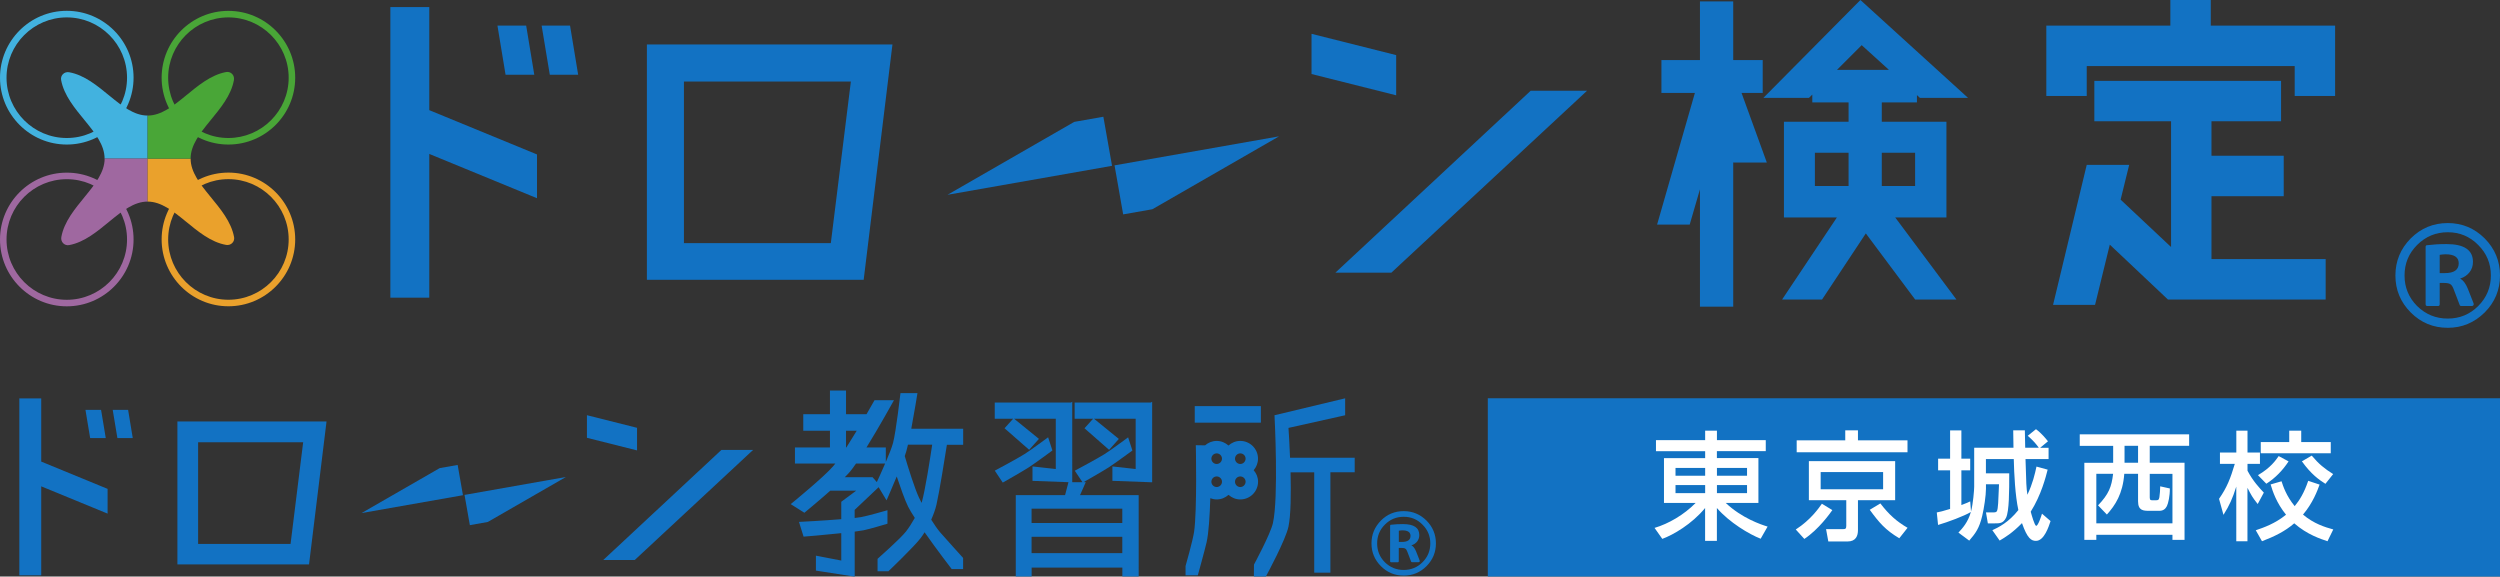 <?xml version="1.0" encoding="utf-8"?>
<!-- Generator: Adobe Illustrator 27.6.1, SVG Export Plug-In . SVG Version: 6.00 Build 0)  -->
<svg version="1.1" id="IMG_x5F_20181102_x5F_0004_xA0_画像"
	 xmlns="http://www.w3.org/2000/svg" xmlns:xlink="http://www.w3.org/1999/xlink" x="0px" y="0px" viewBox="0 0 490 113"
	 style="enable-background:new 0 0 490 113;" xml:space="preserve">
<rect x="0" y="0" width="490" height="113" fill="#333333" stroke="none"/>
<style type="text/css">
	.st0{fill:#1272C3;}
	.st1{fill:#42B2DF;}
	.st2{fill:none;stroke:#221714;stroke-width:0.645;stroke-miterlimit:10;}
	.st3{fill:#9F68A0;}
	.st4{fill:#EAA12C;}
	.st5{fill:#49A637;}
	.st6{fill:#FFFFFF;}
</style>
<rect x="291.61" y="78.06" class="st0" width="198.39" height="34.95"/>
<g>
	<polygon class="st0" points="84.14,1.39 76.51,1.39 76.51,58.34 84.14,58.34 84.14,30.17 105.25,38.85 105.25,30.27 84.14,21.59 	
		"/>
	<polygon class="st0" points="104.72,14.65 103.13,5.02 97.5,5.02 99.09,14.65 	"/>
	<polygon class="st0" points="111.73,5.02 106.16,5.02 107.76,14.65 113.32,14.65 	"/>
</g>
<g>
	<polygon class="st0" points="273.65,10.8 257.06,6.63 257.06,14.51 273.65,18.68 	"/>
	<polygon class="st0" points="300.02,17.78 261.74,53.44 272.71,53.44 311.07,17.78 	"/>
</g>
<g>
	<polygon class="st0" points="345.49,18.21 345.49,11.77 339.71,11.77 339.71,0.27 333.19,0.27 333.19,11.77 325.64,11.77 
		325.64,18.21 332.2,18.21 324.79,44.02 331.18,44.02 333.19,37.11 333.19,60.11 339.71,60.11 339.71,31.77 339.74,31.86 
		346.3,31.86 341.34,18.21 	"/>
	<path class="st0" d="M381.5,42.62V23.86h-12.67v-3.79h6.89v-1.43l0.58,0.54h9.43L364.64,0l-19.01,19.18h8.93l0.65-0.64v1.53h7.11
		v3.79h-12.67v18.76h10.38l-10.74,16.09h7.83l8.58-12.96l9.67,12.96h8.09l-12-16.09H381.5z M362.32,29.93v6.53h-6.6v-6.53H362.32z
		 M375.36,29.93v6.53h-6.53v-6.53H375.36z M370.24,13.7h-10.2l4.85-4.85L370.24,13.7z"/>
</g>
<g>
	<polygon class="st0" points="433.45,38.46 447.61,38.46 447.61,30.53 433.45,30.53 433.45,23.77 447.09,23.77 447.09,15.85 
		410.49,15.85 410.49,23.77 425.53,23.77 425.53,48.42 415.64,39.13 417.32,32.31 409,32.31 402.4,59.75 410.63,59.75 413.52,47.95 
		424.92,58.71 455.83,58.71 455.83,50.78 433.45,50.78 	"/>
	<polygon class="st0" points="433.31,5.02 433.31,-0.99 425.39,-0.99 425.39,5.02 401.08,5.02 401.08,18.81 409,18.81 409,12.95 
		449.76,12.95 449.76,18.81 457.68,18.81 457.68,5.02 	"/>
</g>
<path class="st0" d="M126.79,8.72v46.12h42.49l5.64-46.12H126.79z M162.84,47.66h-28.79V15.98h32.72L162.84,47.66z"/>
<g>
	<polygon class="st0" points="218.45,32.41 220.14,42.02 225.87,41.01 250.7,26.72 	"/>
	<polygon class="st0" points="210.55,23.89 185.71,38.18 217.96,32.5 216.26,22.88 	"/>
</g>
<g>
	<path class="st0" d="M487,61.24c-2.02,2-4.43,3.01-7.24,3.01c-2.84,0-5.26-1-7.26-3.01c-2-2.01-3-4.42-3-7.24c0-2.83,1-5.25,3-7.27
		c2-2,4.42-3.01,7.26-3.01c2.81,0,5.22,1,7.24,3.01c2,2.02,3,4.44,3,7.27C490,56.81,489,59.23,487,61.24z M473.75,59.98
		c1.67,1.64,3.67,2.46,6.01,2.46s4.33-0.82,5.97-2.46c1.65-1.65,2.48-3.65,2.48-5.99c0-2.34-0.83-4.33-2.48-5.97
		c-1.64-1.67-3.63-2.5-5.97-2.5s-4.34,0.83-6.01,2.5c-1.64,1.64-2.46,3.63-2.46,5.97C471.29,56.33,472.11,58.33,473.75,59.98z
		 M478.18,55.46v4.17c0,0.23-0.11,0.35-0.33,0.35h-2.08c-0.23,0-0.35-0.12-0.35-0.35V48.37c0-0.21,0.1-0.31,0.29-0.31
		c0.63-0.07,1.25-0.13,1.86-0.17c0.61-0.04,1.26-0.05,1.95-0.05c3.45,0,5.18,1.16,5.18,3.49c0,0.78-0.22,1.45-0.67,2.03
		c-0.45,0.58-1.06,0.99-1.83,1.24v0.02c0.58,0.29,1.08,0.95,1.49,1.96l1.12,2.85c0.06,0.13,0.06,0.26-0.01,0.37
		c-0.06,0.12-0.18,0.18-0.34,0.18h-2.06c-0.16,0-0.26-0.07-0.31-0.22l-1.18-3.09c-0.18-0.48-0.39-0.81-0.64-0.97
		c-0.25-0.16-0.64-0.24-1.18-0.24H478.18z M478.18,53.53h1.01c1.81,0,2.72-0.64,2.72-1.93c0-1.17-0.86-1.76-2.59-1.76
		c-0.16,0-0.34,0.01-0.54,0.03c-0.2,0.02-0.4,0.05-0.6,0.08V53.53z"/>
</g>
<g>
	<polygon class="st0" points="8.08,78.09 3.79,78.09 3.79,112.77 8.08,112.77 8.08,95.32 21.09,100.67 21.09,95.82 8.08,90.47 	"/>
	<polygon class="st0" points="20.73,85.86 19.81,80.33 16.75,80.33 17.67,85.86 	"/>
	<polygon class="st0" points="22.09,80.33 23.01,85.86 26.02,85.86 25.11,80.33 	"/>
	<polygon class="st0" points="124.86,83.85 115.04,81.38 115.04,85.81 124.86,88.28 	"/>
	<polygon class="st0" points="118.24,109.76 124.41,109.76 147.6,88.19 141.39,88.19 	"/>
	<path class="st0" d="M34.77,110.62h25.8l3.43-28.01H34.77V110.62z M38.83,86.68h20.59l-2.47,19.93H38.83V86.68z"/>
	<polygon class="st0" points="92.09,102.93 95.62,102.3 110.92,93.49 91.05,97 	"/>
	<polygon class="st0" points="86.18,91.75 70.87,100.56 90.74,97.06 89.7,91.13 	"/>
	<path class="st0" d="M179.78,77.3l0.04-0.24h-3.33l-0.02,0.18c-0.01,0.07-0.85,7.35-1.43,9.56c-0.23,0.87-0.81,2.34-1.42,3.76V87.7
		h-3.79c2.51-4.06,5.18-8.89,5.22-8.96l0.17-0.3h-3.81l-0.06,0.1c-0.02,0.03-0.62,1.11-1.51,2.64h-4.02v-4.63h-3.15v4.63h-5.23v3.24
		h5.23v3.28h-6.86v3.15h7.92c-0.15,0.19-0.29,0.37-0.42,0.52c-1.76,2.07-8.05,7.21-8.11,7.26l-0.22,0.18l2.68,1.69l0.11-0.09
		c0.17-0.14,2.62-2.16,4.97-4.24h5.08l-2.93,2.18v3.41c-3.61,0.3-7.97,0.52-8.03,0.52l-0.26,0.01l0.9,2.89l0.16-0.01
		c0.06,0,3.85-0.31,7.23-0.67v5.37l-4.97-0.96v2.93l7.6,1.18v-8.82c0.68-0.09,1.27-0.18,1.72-0.26c1.15-0.22,4.42-1.21,4.56-1.25
		l0.14-0.04v-2.65l-0.26,0.08c-0.04,0.01-3.71,1.07-4.95,1.28c-0.33,0.06-0.75,0.11-1.22,0.17v-1.59l4.7-4.45l1.55,2.58l0.16-0.36
		c0.07-0.15,0.94-2.15,1.84-4.32c0.63,1.88,1.62,4.72,2.23,5.92c0.3,0.59,0.75,1.35,1.31,2.2c-0.56,1-1.19,1.98-1.73,2.67
		c-1.1,1.41-5.46,5.25-5.5,5.29l-0.07,0.06v2.44h2.13l0.06-0.06c0.2-0.19,4.95-4.74,6.23-6.41c0.27-0.35,0.54-0.75,0.8-1.17
		c2.37,3.38,5.08,6.9,5.25,7.13l0.06,0.08h2.24v-2.18l-0.05-0.06c-0.03-0.04-3.42-3.76-4.45-4.96c-0.51-0.6-1.14-1.5-1.75-2.48
		c0.45-1.02,0.82-2.05,1.03-2.96c0.57-2.49,1.62-9.02,2.04-11.72h3.19v-3.15h-10.17C179.22,80.82,179.77,77.36,179.78,77.3z
		 M165.82,87.7v-3.28h2.1c-0.66,1.1-1.36,2.23-2.03,3.28H165.82z M180.64,98.57c-0.21-0.39-0.39-0.76-0.53-1.06
		c-0.8-1.7-2.06-5.69-2.78-8.12c0.12-0.34,0.23-0.66,0.3-0.92c0.1-0.35,0.22-0.8,0.33-1.31h4.75c-0.4,2.69-1.37,8.95-2.05,11.32
		C180.66,98.51,180.65,98.54,180.64,98.57z M171.86,94.49l-0.84-0.96h-5.44c0.42-0.42,0.79-0.81,1.05-1.12
		c0.33-0.4,0.73-0.94,1.15-1.56h5.71C172.77,92.53,172.05,94.09,171.86,94.49z"/>
	<path class="st0" d="M206.15,88.38l0.12-0.09l-0.84-2.58l-0.23,0.17c-0.03,0.02-3.28,2.42-4.41,3.13
		c-1.34,0.85-5.57,3.11-5.61,3.13l-0.2,0.11l1.56,2.34l0.16-0.09c0.04-0.02,3.79-2.15,4.99-2.93
		C202.84,90.82,206.12,88.41,206.15,88.38z"/>
	<polygon class="st0" points="210.63,78.9 210.63,82.07 214.25,82.07 212.56,83.94 217.38,88.17 219.29,86.03 214.42,82.07 
		222.59,82.07 222.59,91.93 218.03,91.42 218.03,94.24 225.82,94.53 225.82,82.07 225.82,78.9 225.82,78.74 225.56,78.9 	"/>
	<path class="st0" d="M219.97,97.04h-8.28l1.12-2.54h-0.43l0.01-0.01c0.04-0.02,3.79-2.15,4.99-2.93c1.14-0.74,4.41-3.15,4.45-3.17
		l0.12-0.09l-0.84-2.58l-0.23,0.17c-0.03,0.02-3.28,2.42-4.41,3.13c-1.34,0.85-5.57,3.11-5.61,3.13l-0.2,0.11l1.5,2.25h-2V82.07
		V78.9v-0.16l-0.26,0.16h-14.93v3.17h3.61l-1.69,1.87l4.82,4.22l1.92-2.14l-4.87-3.95h8.17v9.86l-4.56-0.51v2.83l7.05,0.26
		l-0.67,2.54h-6.55h-3.11v2.66v13.28h3.11v-1.74h17.78v1.74h3.2V97.04h-0.16H219.97z M202.19,105.21h17.78v3.21h-17.78V105.21z
		 M202.19,102.5V99.7h17.78v2.81H202.19z"/>
	<rect x="234.17" y="79.6" class="st0" width="12.96" height="3.24"/>
	<path class="st0" d="M252.85,89.72c-0.11-2.86-0.26-5.18-0.31-5.85l11.11-2.48v-3.32l-13.85,3.32l0.01,0.17
		c0.01,0.16,0.82,15.93-0.32,20.98c-0.48,2.14-3.68,8.06-3.71,8.12l-0.02,2.34h2.35l0.06-0.11c0.16-0.29,3.8-7.05,4.36-9.62
		c0.49-2.25,0.52-6.64,0.42-10.69h4.64v19.66h3.17V92.57h4.76v-2.85H252.85z"/>
	<path class="st0" d="M245.72,92.16c0.52-0.61,0.85-1.39,0.85-2.26c0-1.92-1.56-3.48-3.48-3.48c-0.89,0-1.7,0.35-2.31,0.9
		c-0.62-0.55-1.42-0.9-2.31-0.9c-0.88,0-1.67,0.34-2.28,0.87l-1.81-0.03c0,0,0.28,12.78-0.34,16.98c-0.25,1.73-1.67,6.69-1.67,6.69
		v1.84h2.4c0,0,1.31-4.72,1.71-6.43c0.42-1.79,0.63-5.22,0.74-8.69c0.39,0.15,0.81,0.24,1.26,0.24c0.89,0,1.7-0.35,2.31-0.9
		c0.62,0.55,1.42,0.9,2.31,0.9c1.92,0,3.48-1.56,3.48-3.48C246.58,93.55,246.25,92.77,245.72,92.16z M238.47,95.46
		c-0.57,0-1.04-0.47-1.04-1.04c0-0.57,0.47-1.04,1.04-1.04c0.57,0,1.04,0.47,1.04,1.04C239.51,94.99,239.04,95.46,238.47,95.46z
		 M238.47,90.94c-0.57,0-1.04-0.47-1.04-1.04c0-0.57,0.47-1.04,1.04-1.04c0.57,0,1.04,0.47,1.04,1.04
		C239.51,90.47,239.04,90.94,238.47,90.94z M243.1,95.46c-0.57,0-1.04-0.47-1.04-1.04c0-0.57,0.47-1.04,1.04-1.04
		c0.57,0,1.04,0.47,1.04,1.04C244.13,94.99,243.67,95.46,243.1,95.46z M243.1,90.94c-0.57,0-1.04-0.47-1.04-1.04
		c0-0.57,0.47-1.04,1.04-1.04c0.57,0,1.04,0.47,1.04,1.04C244.13,90.47,243.67,90.94,243.1,90.94z"/>
</g>
<g>
	<path class="st0" d="M279.59,110.97c-1.24,1.24-2.73,1.85-4.46,1.85c-1.75,0-3.24-0.62-4.47-1.85c-1.23-1.24-1.85-2.72-1.85-4.46
		c0-1.74,0.62-3.23,1.85-4.48c1.23-1.24,2.73-1.85,4.47-1.85c1.73,0,3.22,0.62,4.46,1.85c1.23,1.24,1.85,2.74,1.85,4.48
		C281.44,108.25,280.82,109.73,279.59,110.97z M271.43,110.2c1.03,1.01,2.26,1.51,3.7,1.51s2.67-0.5,3.68-1.51
		c1.02-1.02,1.53-2.25,1.53-3.69s-0.51-2.67-1.53-3.68c-1.01-1.03-2.23-1.54-3.68-1.54s-2.68,0.51-3.7,1.54
		c-1.01,1.01-1.51,2.24-1.51,3.68S270.42,109.18,271.43,110.2z M274.16,107.41v2.57c0,0.14-0.07,0.22-0.2,0.22h-1.28
		c-0.14,0-0.22-0.07-0.22-0.22v-6.94c0-0.13,0.06-0.19,0.18-0.19c0.39-0.05,0.77-0.08,1.15-0.1c0.38-0.02,0.78-0.03,1.2-0.03
		c2.13,0,3.19,0.72,3.19,2.15c0,0.48-0.14,0.9-0.41,1.25c-0.28,0.36-0.65,0.61-1.13,0.76v0.01c0.36,0.18,0.67,0.58,0.92,1.2
		l0.69,1.76c0.04,0.08,0.03,0.16-0.01,0.23c-0.04,0.07-0.11,0.11-0.21,0.11h-1.27c-0.1,0-0.16-0.05-0.19-0.14l-0.73-1.91
		c-0.11-0.3-0.24-0.5-0.39-0.6c-0.15-0.1-0.4-0.15-0.73-0.15H274.16z M274.16,106.22h0.62c1.12,0,1.68-0.4,1.68-1.19
		c0-0.72-0.53-1.08-1.59-1.08c-0.1,0-0.21,0.01-0.33,0.02c-0.12,0.01-0.24,0.03-0.37,0.05V106.22z"/>
</g>
<g>
	<path class="st1" d="M13.09,28.33C5.87,28.33,0,22.45,0,15.23C0,8,5.87,2.12,13.09,2.12c7.22,0,13.09,5.88,13.09,13.1
		C26.18,22.45,20.31,28.33,13.09,28.33L13.09,28.33z M13.09,3.41c-6.51,0-11.81,5.3-11.81,11.82c0,6.52,5.3,11.82,11.81,11.82
		c6.51,0,11.81-5.3,11.81-11.82C24.9,8.71,19.6,3.41,13.09,3.41L13.09,3.41z"/>
	<path class="st2" d="M19.57,15.23"/>
	<path class="st2" d="M13.09,21.71"/>
	<path class="st1" d="M28.93,22.65c-5.29,0-9.37-7.42-15.38-8.49c-0.94-0.17-1.74,0.61-1.57,1.53c1.11,6.02,8.52,10.1,8.52,15.39
		h8.43V22.65z"/>
	<path class="st3" d="M26.18,46.94c0,7.22-5.87,13.1-13.09,13.1C5.87,60.04,0,54.16,0,46.94c0-7.23,5.87-13.1,13.09-13.1
		C20.31,33.83,26.18,39.71,26.18,46.94L26.18,46.94z M1.28,46.94c0,6.52,5.3,11.82,11.81,11.82c6.51,0,11.81-5.3,11.81-11.82
		c0-6.52-5.3-11.82-11.81-11.82C6.58,35.12,1.28,40.42,1.28,46.94L1.28,46.94z"/>
	<path class="st2" d="M13.09,40.46"/>
	<path class="st2" d="M19.57,46.94"/>
	<path class="st3" d="M20.51,31.08c0,5.29-7.42,9.38-8.49,15.39c-0.17,0.94,0.61,1.74,1.53,1.57c6.01-1.11,10.09-8.53,15.38-8.53
		v-8.43H20.51z"/>
	<path class="st4" d="M44.77,33.83c7.22,0,13.09,5.88,13.09,13.1c0,7.22-5.87,13.1-13.09,13.1c-7.22,0-13.09-5.88-13.09-13.1
		C31.68,39.71,37.55,33.83,44.77,33.83L44.77,33.83z M44.77,58.75c6.51,0,11.81-5.3,11.81-11.82c0-6.52-5.3-11.82-11.81-11.82
		c-6.51,0-11.81,5.3-11.81,11.82C32.97,53.45,38.26,58.75,44.77,58.75L44.77,58.75z"/>
	<path class="st2" d="M38.3,46.94"/>
	<path class="st2" d="M44.77,40.46"/>
	<path class="st4" d="M28.93,39.51c5.29,0,9.37,7.42,15.38,8.49c0.94,0.17,1.74-0.61,1.57-1.53c-1.11-6.02-8.52-10.1-8.52-15.39
		h-8.43V39.51z"/>
	<path class="st5" d="M31.68,15.23c0-7.22,5.87-13.1,13.09-13.1c7.22,0,13.09,5.88,13.09,13.1c0,7.23-5.87,13.1-13.09,13.1
		C37.55,28.33,31.68,22.45,31.68,15.23L31.68,15.23z M56.58,15.23c0-6.52-5.3-11.82-11.81-11.82c-6.51,0-11.81,5.3-11.81,11.82
		c0,6.52,5.3,11.82,11.81,11.82C51.28,27.04,56.58,21.74,56.58,15.23L56.58,15.23z"/>
	<path class="st2" d="M44.77,21.71"/>
	<path class="st2" d="M38.3,15.23"/>
	<path class="st5" d="M37.36,31.08c0-5.29,7.42-9.37,8.49-15.39c0.17-0.94-0.61-1.74-1.53-1.57c-6.01,1.11-10.09,8.53-15.38,8.53
		v8.43H37.36z"/>
</g>
<g>
	<path class="st6" d="M346.08,88.42h-9.57v1.36h8.14v8.79h-6.41c3.14,2.98,6.96,4.27,8.21,4.64l-1.36,2.38
		c-2.21-0.85-6.13-3.18-8.58-6.02v6.44h-2.31v-6.44c-2.61,3.18-6.29,5.28-8.39,6.05l-1.52-2.15c2.77-0.83,5.76-2.56,8.05-4.89h-6.2
		v-8.79h8.07v-1.36h-9.64v-2.17h9.64v-1.85h2.31v1.85h9.57V88.42z M328.4,93.24h5.81v-1.52h-5.81V93.24z M328.4,96.66h5.81v-1.59
		h-5.81V96.66z M336.52,91.72v1.52h5.9v-1.52H336.52z M336.52,95.07v1.59h5.9v-1.59H336.52z"/>
	<path class="st6" d="M359.14,99.98c-0.44,0.62-2.63,3.74-5.49,5.65l-1.68-1.85c2.97-1.91,4.57-4.27,5.12-5.05L359.14,99.98z
		 M373.87,88.65h-21.72V86.3h9.52v-1.96h2.49v1.96h9.71V88.65z M371.45,90.38v7.66h-7.29v5.88c0,1.06-0.37,2.21-2.05,2.21h-3.76
		l-0.44-2.42h3.2c0.53,0,0.76,0,0.76-0.62v-5.05h-7.33v-7.66H371.45z M356.85,92.53v3.37h12.24v-3.37H356.85z M372.26,105.5
		c-2.72-1.62-3.94-3.05-5.79-5.58l2.08-1.25c1.68,2.19,3.18,3.53,5.33,4.78L372.26,105.5z"/>
	<path class="st6" d="M383.85,104.39c0.78-0.83,1.87-2.01,2.44-4.04c-1.27,0.78-4.59,2.01-6.43,2.54l-0.25-2.45
		c0.67-0.14,1.15-0.23,2.61-0.69v-7.57h-2.35V89.9h2.35v-5.54h2.21v5.54h1.73v2.28h-1.73v6.81c1.06-0.39,1.34-0.53,1.73-0.72
		l0.16,1.98c0.42-1.59,0.62-4.27,0.62-4.85v-7.64h7.7c-0.05-2.47-0.05-2.75-0.05-3.42h2.28c0,0.49,0.05,2.77,0.07,3.42h2.67
		c-0.62-0.83-0.88-1.18-2.17-2.35l1.61-1.29c1.13,0.83,2.03,1.96,2.35,2.38l-1.54,1.27h1.66v2.21H397c0.14,4.98,0.16,5.54,0.37,6.99
		c1.04-2.19,1.48-4.11,1.78-5.52l2.19,0.6c-0.35,1.38-1.25,4.96-3.32,8.24c0.16,0.58,0.76,2.77,1.08,2.77
		c0.35,0,0.95-1.75,1.13-2.38l1.68,1.45c-0.35,1.06-1.24,3.88-2.86,3.88c-0.88,0-1.68-0.41-2.74-3.48
		c-1.91,1.96-3.34,2.81-4.38,3.42l-1.43-2.03c1.2-0.55,3.18-1.52,5.1-3.95c-0.62-2.82-0.83-7.04-0.9-9.99h-5.46v2.79h4.57
		c0,3.51,0,7.41-0.62,8.7c-0.55,1.11-1.25,1.11-2.21,1.11h-1.36l-0.37-2.15h1.5c0.41,0,0.58-0.09,0.67-0.3
		c0.21-0.53,0.25-1.73,0.39-5.22h-2.56v0.9c0,1.29-0.37,3.78-0.74,5.33c-0.58,2.4-1.27,3.35-2.54,4.82L383.85,104.39z"/>
	<path class="st6" d="M429.07,87.38h-7.72v3.32h6.82v15.11h-2.37v-0.99h-14.92v0.99h-2.35V90.71h5.65v-3.32h-6.55v-2.26h21.44V87.38
		z M410.88,92.88v9.69h14.92v-9.69h-4.45v4.64c0,0.53,0.23,0.53,0.51,0.53h0.69c0.35,0,0.6,0,0.69-0.58
		c0.09-0.48,0.16-1.61,0.16-2.15l1.89,0.42c0.02,1.48-0.32,2.93-0.58,3.46c-0.28,0.55-0.71,0.92-1.48,0.92h-1.89
		c-1.2,0-2.28,0-2.28-1.87v-5.38h-2.7c-0.3,3.95-1.78,6.18-3.41,7.98l-1.73-1.8c2.1-2.21,2.65-3.62,2.95-6.18H410.88z M416.41,87.38
		v3.32h2.65v-3.32H416.41z"/>
	<path class="st6" d="M434.93,97.77c1.59-2.28,2.24-4.02,3.09-6.85h-2.91V88.7h3.21v-4.29h2.19v4.29h2.44v2.22h-2.44v1.34
		c1.08,2.05,2.35,3.39,3.2,4.29l-1.2,2.24c-1.04-1.29-1.27-1.75-2.01-3.18v10.48h-2.19V95.37c-0.74,2.38-1.34,3.67-2.51,5.54
		L434.93,97.77z M454.64,94.98c-0.44,1.22-1.31,3.58-3.25,5.88c2.1,1.78,4.31,2.47,5.93,2.91l-1.13,2.31
		c-1.27-0.42-3.99-1.29-6.52-3.51c-1.85,1.61-3.97,2.61-6.32,3.51l-1.22-2.15c1.52-0.51,3.83-1.32,5.93-3.05
		c-1.87-2.31-2.61-4.55-3.02-5.93l2.14-0.62c0.3,0.92,0.92,2.86,2.58,4.87c0.97-1.18,1.84-2.58,2.65-4.96L454.64,94.98z
		 M448.56,90.43c-1.08,1.66-2.56,3.25-4.36,4.38l-1.64-1.68c2.49-1.45,3.5-2.93,4.06-3.74L448.56,90.43z M448.69,84.41h2.35v2.24
		h5.79v2.19h-13.72v-2.19h5.58V84.41z M453.1,89.3c1.41,1.68,2.49,2.54,4.2,3.62l-1.52,1.91c-1.27-0.81-2.79-1.87-4.61-4.41
		L453.1,89.3z"/>
</g>
</svg>
